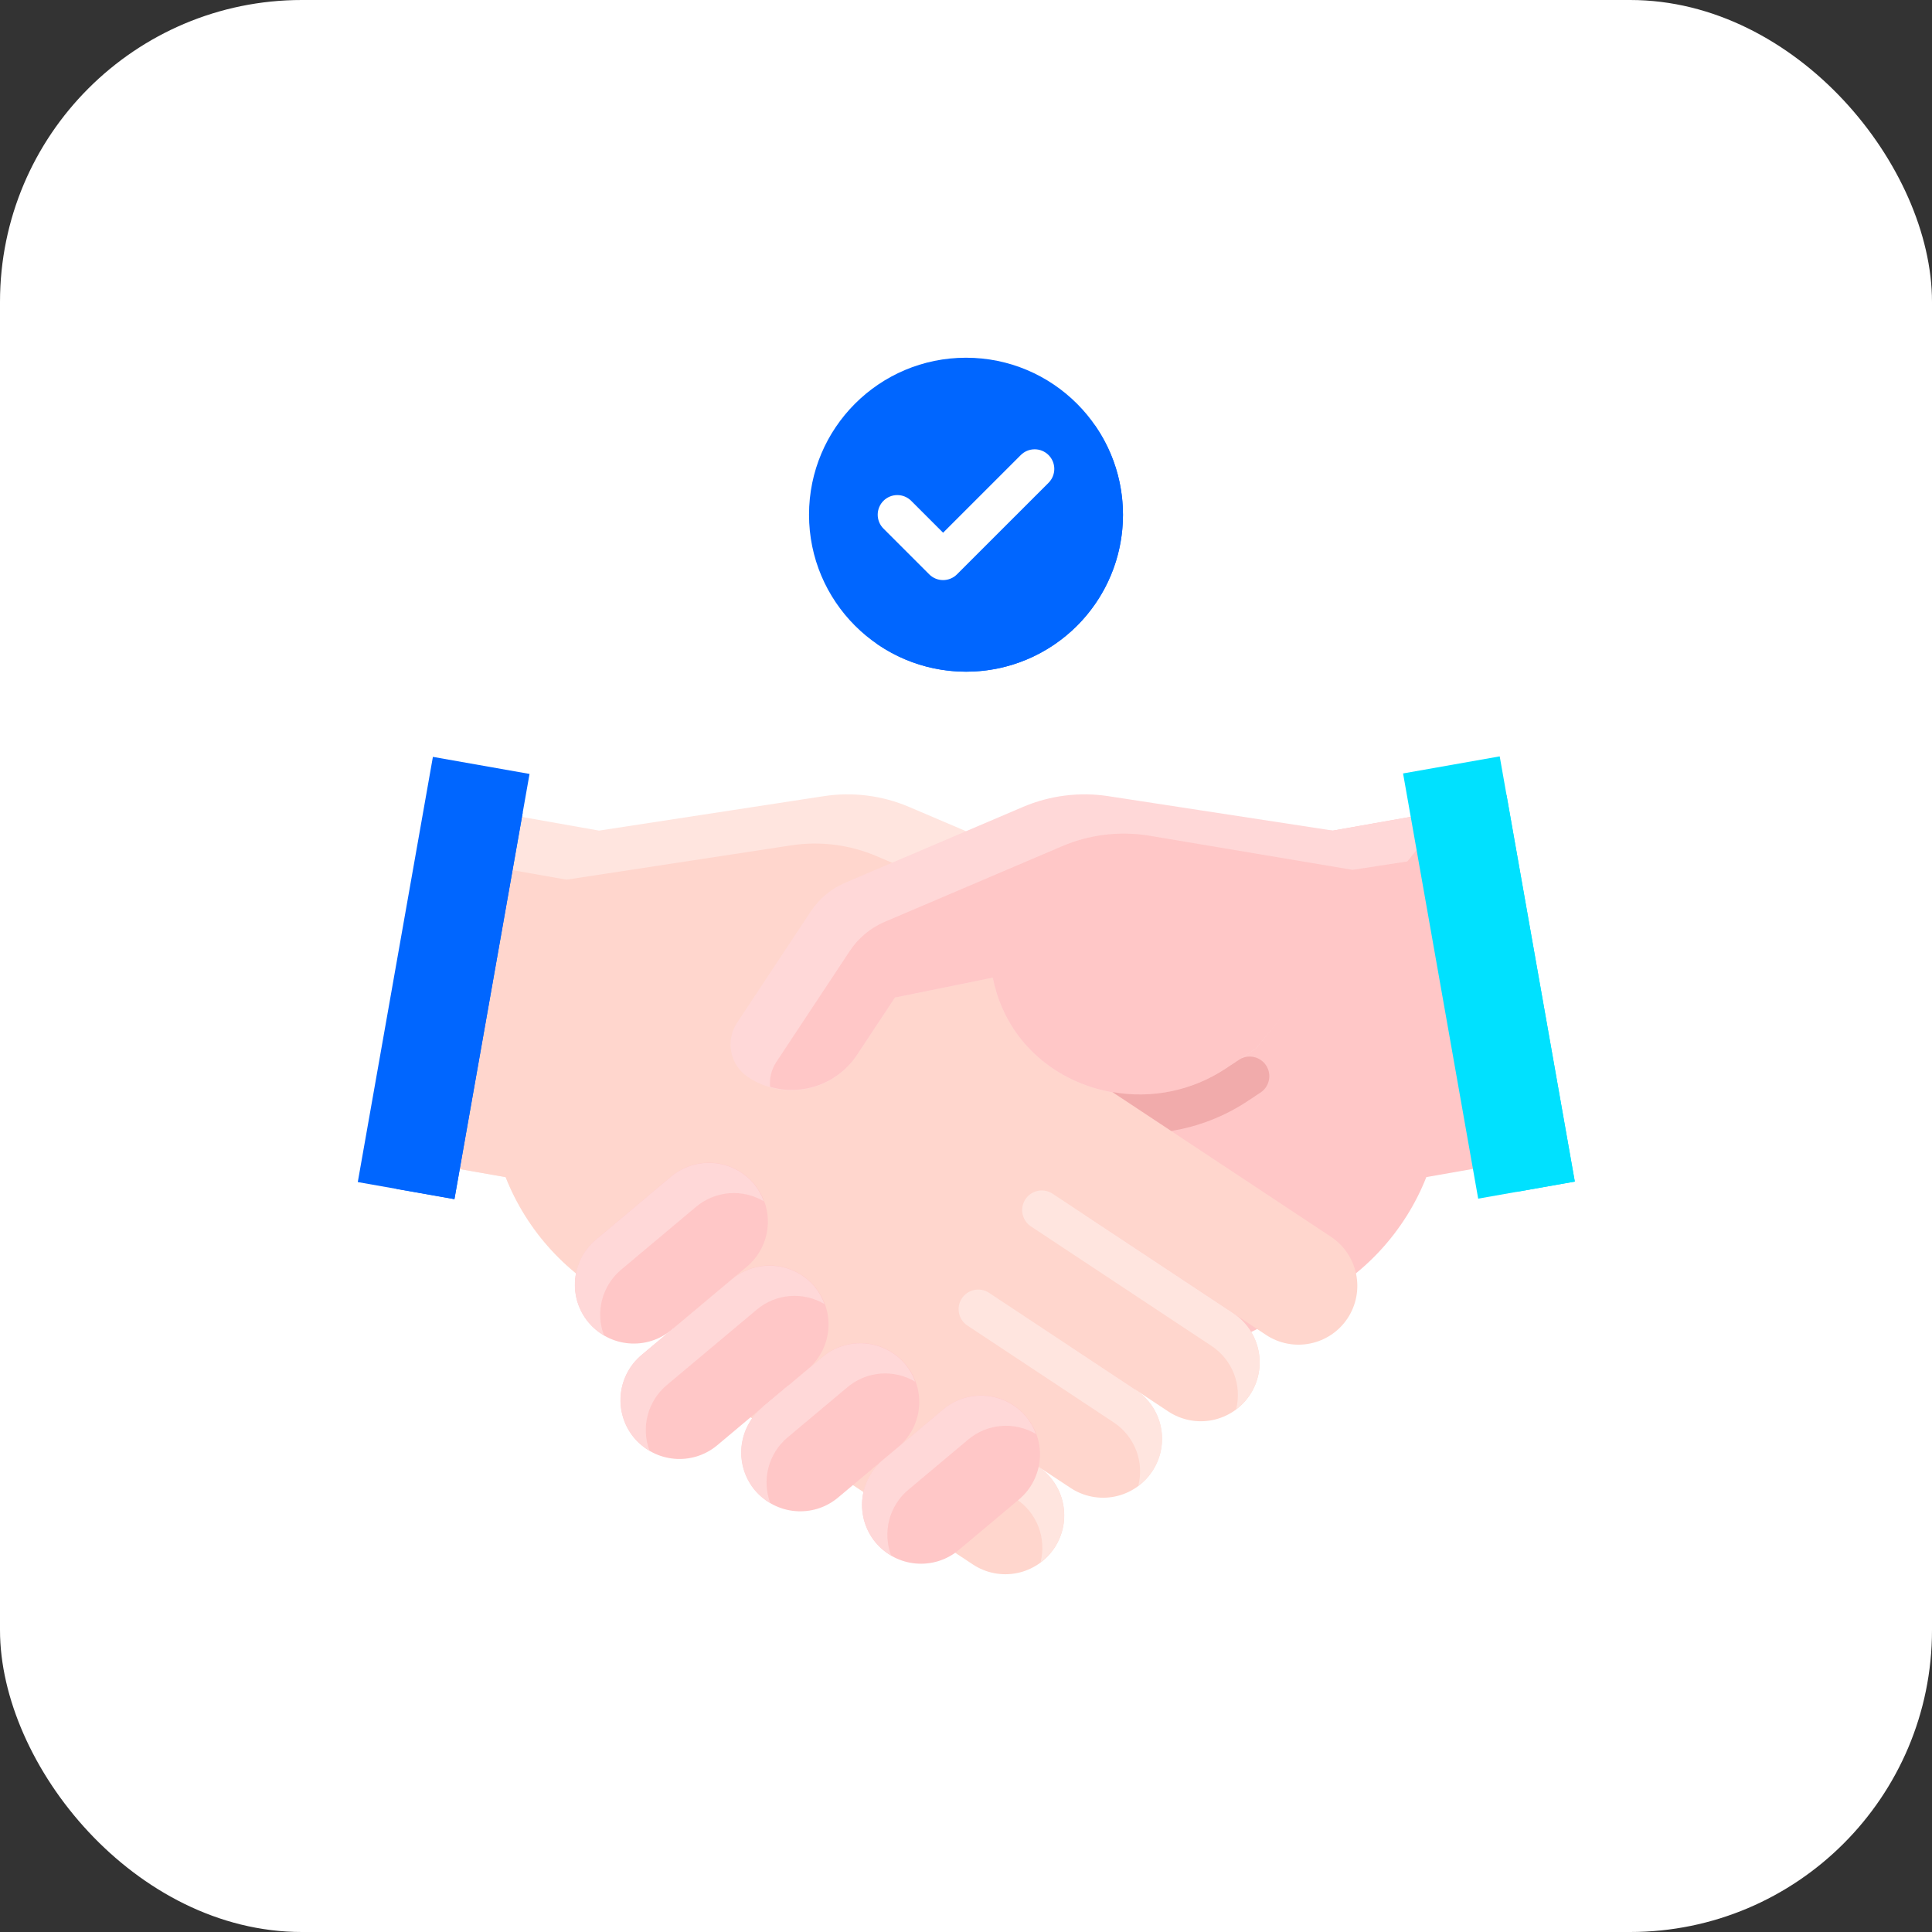<?xml version="1.0" encoding="UTF-8"?>
<svg xmlns="http://www.w3.org/2000/svg" width="160" height="160" viewBox="0 0 160 160" fill="none">
  <rect x="0" y="0" width="160" height="160" fill="#333333" stroke="none"/>
  <rect width="160" height="160" rx="25" fill="white"></rect>
  <path d="M80 55.625C87.18 55.625 93 49.805 93 42.625C93 35.445 87.18 29.625 80 29.625C72.82 29.625 67 35.445 67 42.625C67 49.805 72.82 55.625 80 55.625Z" fill="#0066FF"></path>
  <path d="M83.25 32.875C80.875 32.872 78.545 33.521 76.513 34.75C74.481 35.98 72.825 37.743 71.726 39.848C70.626 41.953 70.125 44.319 70.276 46.689C70.428 49.059 71.226 51.342 72.585 53.29C75.085 55.035 78.12 55.845 81.158 55.577C84.195 55.309 87.041 53.98 89.198 51.824C91.354 49.668 92.682 46.822 92.95 43.784C93.218 40.747 92.409 37.712 90.663 35.212C88.491 33.69 85.903 32.874 83.25 32.875Z" fill="#0066FF"></path>
  <path d="M84.538 37.685L78.103 44.118L75.461 41.476C75.156 41.171 74.743 41 74.312 41C73.882 41 73.468 41.171 73.163 41.476C72.859 41.781 72.688 42.194 72.688 42.625C72.688 43.056 72.859 43.469 73.163 43.774L76.955 47.565C77.259 47.869 77.673 48.041 78.103 48.041C78.534 48.041 78.948 47.869 79.252 47.565L86.836 39.983C87.141 39.678 87.312 39.264 87.312 38.834C87.312 38.403 87.141 37.989 86.836 37.685C86.531 37.38 86.118 37.209 85.687 37.209C85.257 37.209 84.843 37.38 84.538 37.685Z" fill="white"></path>
  <path d="M100.753 87.413L92.862 75.489C92.159 74.428 91.161 73.597 89.99 73.097L75.287 66.826C73.062 65.877 70.616 65.568 68.225 65.934L49.612 68.787L40.004 67.086L34.862 96.25L41.876 97.487C43.65 101.975 47.021 105.649 51.34 107.802L72.263 118.233L82.761 123.433L100.753 87.413Z" fill="#FFE5DF"></path>
  <path d="M98.063 91.479L90.171 79.555C89.469 78.493 88.47 77.662 87.299 77.162L72.588 70.9C70.363 69.951 67.917 69.642 65.526 70.008L46.915 72.85L39.227 71.495L34.862 96.25L41.876 97.486C43.65 101.975 47.021 105.649 51.34 107.802L72.263 118.233L82.761 123.433L98.063 91.479Z" fill="#FFD6CD"></path>
  <path d="M29.63 97.894L35.851 62.681L43.854 64.094L37.633 99.308L29.63 97.894Z" fill="#0066FF"></path>
  <path d="M32.834 98.46L38.489 66.448L43.291 67.296L37.636 99.308L32.834 98.46Z" fill="#0066FF"></path>
  <path d="M87.737 118.228L108.66 107.797C112.979 105.644 116.35 101.97 118.124 97.482L125.138 96.25L119.996 67.086L110.387 68.787L93.783 68.199" fill="#FFC7C7"></path>
  <path d="M87.509 99.081L104.845 110.55C105.379 110.904 105.977 111.148 106.605 111.271C107.234 111.393 107.88 111.39 108.508 111.262C109.135 111.135 109.731 110.885 110.262 110.527C110.793 110.169 111.248 109.709 111.601 109.175C112.313 108.097 112.568 106.781 112.31 105.516C112.052 104.25 111.302 103.138 110.225 102.425L85.834 86.281" fill="#FFD6CD"></path>
  <path d="M87.403 99.013L102.134 108.763C102.668 109.116 103.127 109.571 103.485 110.102C103.843 110.633 104.093 111.229 104.221 111.856C104.349 112.484 104.352 113.13 104.229 113.759C104.107 114.387 103.862 114.986 103.509 115.519C102.795 116.597 101.682 117.347 100.416 117.605C99.149 117.862 97.832 117.606 96.754 116.893L85.913 109.718" fill="#FFD6CD"></path>
  <path d="M61.598 117.008L80.57 129.562C81.648 130.276 82.966 130.532 84.233 130.274C85.499 130.016 86.612 129.265 87.325 128.188C88.039 127.109 88.295 125.792 88.037 124.525C87.779 123.258 87.029 122.146 85.951 121.432L83.25 119.65L88.661 123.225C89.195 123.578 89.793 123.823 90.422 123.945C91.05 124.067 91.697 124.065 92.324 123.937C92.952 123.809 93.548 123.559 94.079 123.201C94.609 122.843 95.065 122.384 95.418 121.85C96.131 120.772 96.387 119.455 96.129 118.188C95.871 116.921 95.121 115.808 94.043 115.095L85.918 109.713" fill="#FFD6CD"></path>
  <path d="M102.134 108.762L87.23 98.897C87.052 98.768 86.85 98.677 86.636 98.628C86.422 98.58 86.201 98.575 85.985 98.614C85.769 98.654 85.563 98.736 85.38 98.857C85.197 98.978 85.04 99.135 84.92 99.318C84.799 99.501 84.716 99.707 84.677 99.923C84.638 100.139 84.643 100.361 84.692 100.575C84.741 100.788 84.832 100.99 84.961 101.168C85.09 101.345 85.254 101.495 85.442 101.608L100.347 111.473C101.184 112.029 101.828 112.832 102.19 113.769C102.553 114.707 102.615 115.734 102.37 116.709C102.815 116.381 103.2 115.978 103.507 115.519C103.861 114.985 104.106 114.387 104.228 113.759C104.35 113.13 104.348 112.484 104.22 111.856C104.093 111.229 103.843 110.633 103.485 110.102C103.127 109.571 102.668 109.116 102.134 108.762Z" fill="#FFE5DF"></path>
  <path d="M94.043 115.1L81.848 107.027C81.488 106.812 81.06 106.744 80.652 106.838C80.244 106.931 79.888 107.178 79.657 107.527C79.427 107.877 79.34 108.302 79.415 108.713C79.49 109.125 79.721 109.492 80.06 109.738L92.248 117.809C93.085 118.366 93.729 119.168 94.092 120.106C94.454 121.044 94.516 122.071 94.271 123.046C94.901 122.584 95.41 121.975 95.753 121.273C96.097 120.57 96.264 119.795 96.242 119.013C96.219 118.232 96.007 117.467 95.624 116.786C95.241 116.104 94.699 115.526 94.043 115.1Z" fill="#FFE5DF"></path>
  <path d="M85.951 121.437L80.531 117.846C80.172 117.631 79.744 117.563 79.336 117.656C78.928 117.75 78.571 117.997 78.341 118.346C78.111 118.696 78.024 119.12 78.099 119.532C78.174 119.944 78.405 120.311 78.744 120.557L84.165 124.145C85 124.703 85.641 125.506 86.001 126.443C86.361 127.381 86.422 128.407 86.175 129.38C86.623 129.053 87.011 128.65 87.321 128.189C88.034 127.112 88.29 125.796 88.033 124.53C87.776 123.264 87.027 122.152 85.951 121.437Z" fill="#FFE5DF"></path>
  <path d="M119.996 67.086L110.388 68.787L91.783 65.934C89.392 65.568 86.946 65.877 84.721 66.826L70.01 73.097C68.839 73.597 67.841 74.428 67.138 75.489L61.04 84.703C60.804 85.059 60.641 85.457 60.559 85.876C60.478 86.296 60.48 86.727 60.565 87.145C60.65 87.563 60.816 87.96 61.055 88.314C61.294 88.668 61.6 88.972 61.956 89.207C62.668 89.678 63.466 90.005 64.304 90.168C65.142 90.331 66.004 90.327 66.84 90.157C67.677 89.987 68.472 89.653 69.18 89.176C69.887 88.698 70.494 88.086 70.965 87.374L74.118 82.611L82.217 80.963C82.297 81.355 82.393 81.738 82.504 82.114C84.874 90.037 94.575 93.078 101.471 88.513L104.009 86.833" fill="#FFD8D8"></path>
  <path d="M112.012 72.037L95.033 69.184C92.641 68.818 90.196 69.127 87.971 70.076L73.259 76.347C72.089 76.847 71.091 77.678 70.388 78.739L64.289 87.953C63.891 88.561 63.71 89.286 63.774 90.01C65.097 90.391 66.508 90.342 67.801 89.868C69.094 89.394 70.202 88.52 70.965 87.374L74.117 82.611L82.216 80.963C82.296 81.355 82.392 81.738 82.504 82.114C84.873 90.037 94.575 93.078 101.471 88.513L104.009 86.833L116.816 71.301L112.012 72.037Z" fill="#FFC7C7"></path>
  <path d="M55.581 97.434L49.357 102.659C47.294 104.39 47.026 107.465 48.757 109.528C50.488 111.59 53.564 111.859 55.626 110.127L61.85 104.903C63.912 103.172 64.181 100.096 62.449 98.034C60.718 95.972 57.643 95.703 55.581 97.434Z" fill="#FFC7C7"></path>
  <path d="M60.604 105.947L53.135 112.216C51.073 113.948 50.804 117.023 52.536 119.085C54.267 121.148 57.342 121.416 59.405 119.685L66.873 113.416C68.936 111.684 69.204 108.609 67.473 106.547C65.742 104.484 62.666 104.216 60.604 105.947Z" fill="#FFC7C7"></path>
  <path d="M68.118 112.371L63.139 116.55C61.076 118.282 60.808 121.357 62.539 123.419C64.27 125.482 67.346 125.75 69.408 124.019L74.387 119.839C76.449 118.108 76.718 115.033 74.987 112.971C73.255 110.908 70.18 110.64 68.118 112.371Z" fill="#FFC7C7"></path>
  <path d="M116.196 64.053L124.199 62.639L130.42 97.853L122.417 99.267L116.196 64.053Z" fill="#00E1FF"></path>
  <path d="M119.961 66.688L124.763 65.84L130.418 97.852L125.616 98.701L119.961 66.688Z" fill="#00E1FF"></path>
  <path d="M103.265 91.224L104.448 90.441C104.787 90.195 105.018 89.828 105.093 89.416C105.168 89.005 105.082 88.58 104.851 88.23C104.621 87.881 104.264 87.634 103.856 87.541C103.448 87.448 103.02 87.516 102.661 87.73L101.478 88.514C98.721 90.33 95.371 91.019 92.121 90.436L96.996 93.66C99.234 93.299 101.37 92.469 103.265 91.224Z" fill="#F1ABAB"></path>
  <path d="M51.431 105.158L57.656 99.934C58.428 99.289 59.38 98.9 60.382 98.819C61.384 98.738 62.386 98.97 63.251 99.482C63.065 98.96 62.79 98.474 62.439 98.046C61.608 97.056 60.418 96.436 59.13 96.324C57.843 96.211 56.563 96.614 55.573 97.444L49.348 102.667C48.357 103.498 47.738 104.688 47.625 105.976C47.512 107.264 47.916 108.544 48.746 109.534C49.107 109.956 49.537 110.312 50.019 110.587C49.664 109.647 49.609 108.621 49.862 107.648C50.115 106.676 50.663 105.806 51.431 105.158Z" fill="#FFD8D8"></path>
  <path d="M65.213 119.051L70.192 114.873C70.963 114.228 71.915 113.838 72.917 113.757C73.919 113.676 74.922 113.908 75.786 114.421C75.601 113.899 75.326 113.413 74.974 112.984C74.143 111.994 72.952 111.375 71.664 111.263C70.377 111.15 69.097 111.554 68.107 112.385L63.121 116.563C62.131 117.394 61.511 118.584 61.398 119.872C61.286 121.16 61.689 122.439 62.52 123.43C62.88 123.851 63.311 124.208 63.792 124.483C63.438 123.542 63.384 122.514 63.639 121.541C63.893 120.568 64.443 119.698 65.213 119.051Z" fill="#FFD8D8"></path>
  <path d="M55.209 114.716L62.684 108.447C63.455 107.803 64.407 107.413 65.409 107.332C66.411 107.251 67.413 107.483 68.277 107.995C68.092 107.474 67.817 106.988 67.465 106.561C66.634 105.57 65.444 104.951 64.156 104.838C62.868 104.725 61.588 105.129 60.598 105.959L53.123 112.227C52.132 113.058 51.513 114.248 51.4 115.536C51.287 116.824 51.691 118.104 52.521 119.094C52.882 119.516 53.312 119.872 53.794 120.147C53.439 119.207 53.385 118.179 53.638 117.207C53.892 116.234 54.44 115.364 55.209 114.716Z" fill="#FFD8D8"></path>
  <path d="M78.116 116.712L73.137 120.891C71.075 122.622 70.806 125.698 72.537 127.76C74.268 129.822 77.344 130.091 79.406 128.36L84.385 124.18C86.448 122.449 86.716 119.374 84.985 117.311C83.254 115.249 80.178 114.981 78.116 116.712Z" fill="#FFC7C7"></path>
  <path d="M75.211 123.388L80.192 119.208C80.963 118.564 81.916 118.174 82.918 118.093C83.919 118.012 84.922 118.244 85.787 118.756C85.601 118.235 85.326 117.749 84.974 117.321C84.143 116.332 82.953 115.712 81.666 115.6C80.378 115.487 79.099 115.89 78.109 116.72L73.128 120.9C72.138 121.731 71.518 122.921 71.405 124.209C71.293 125.497 71.696 126.777 72.527 127.767C72.886 128.189 73.317 128.545 73.799 128.818C73.444 127.878 73.389 126.851 73.642 125.879C73.895 124.906 74.443 124.036 75.211 123.388Z" fill="#FFD8D8"></path>
</svg>
